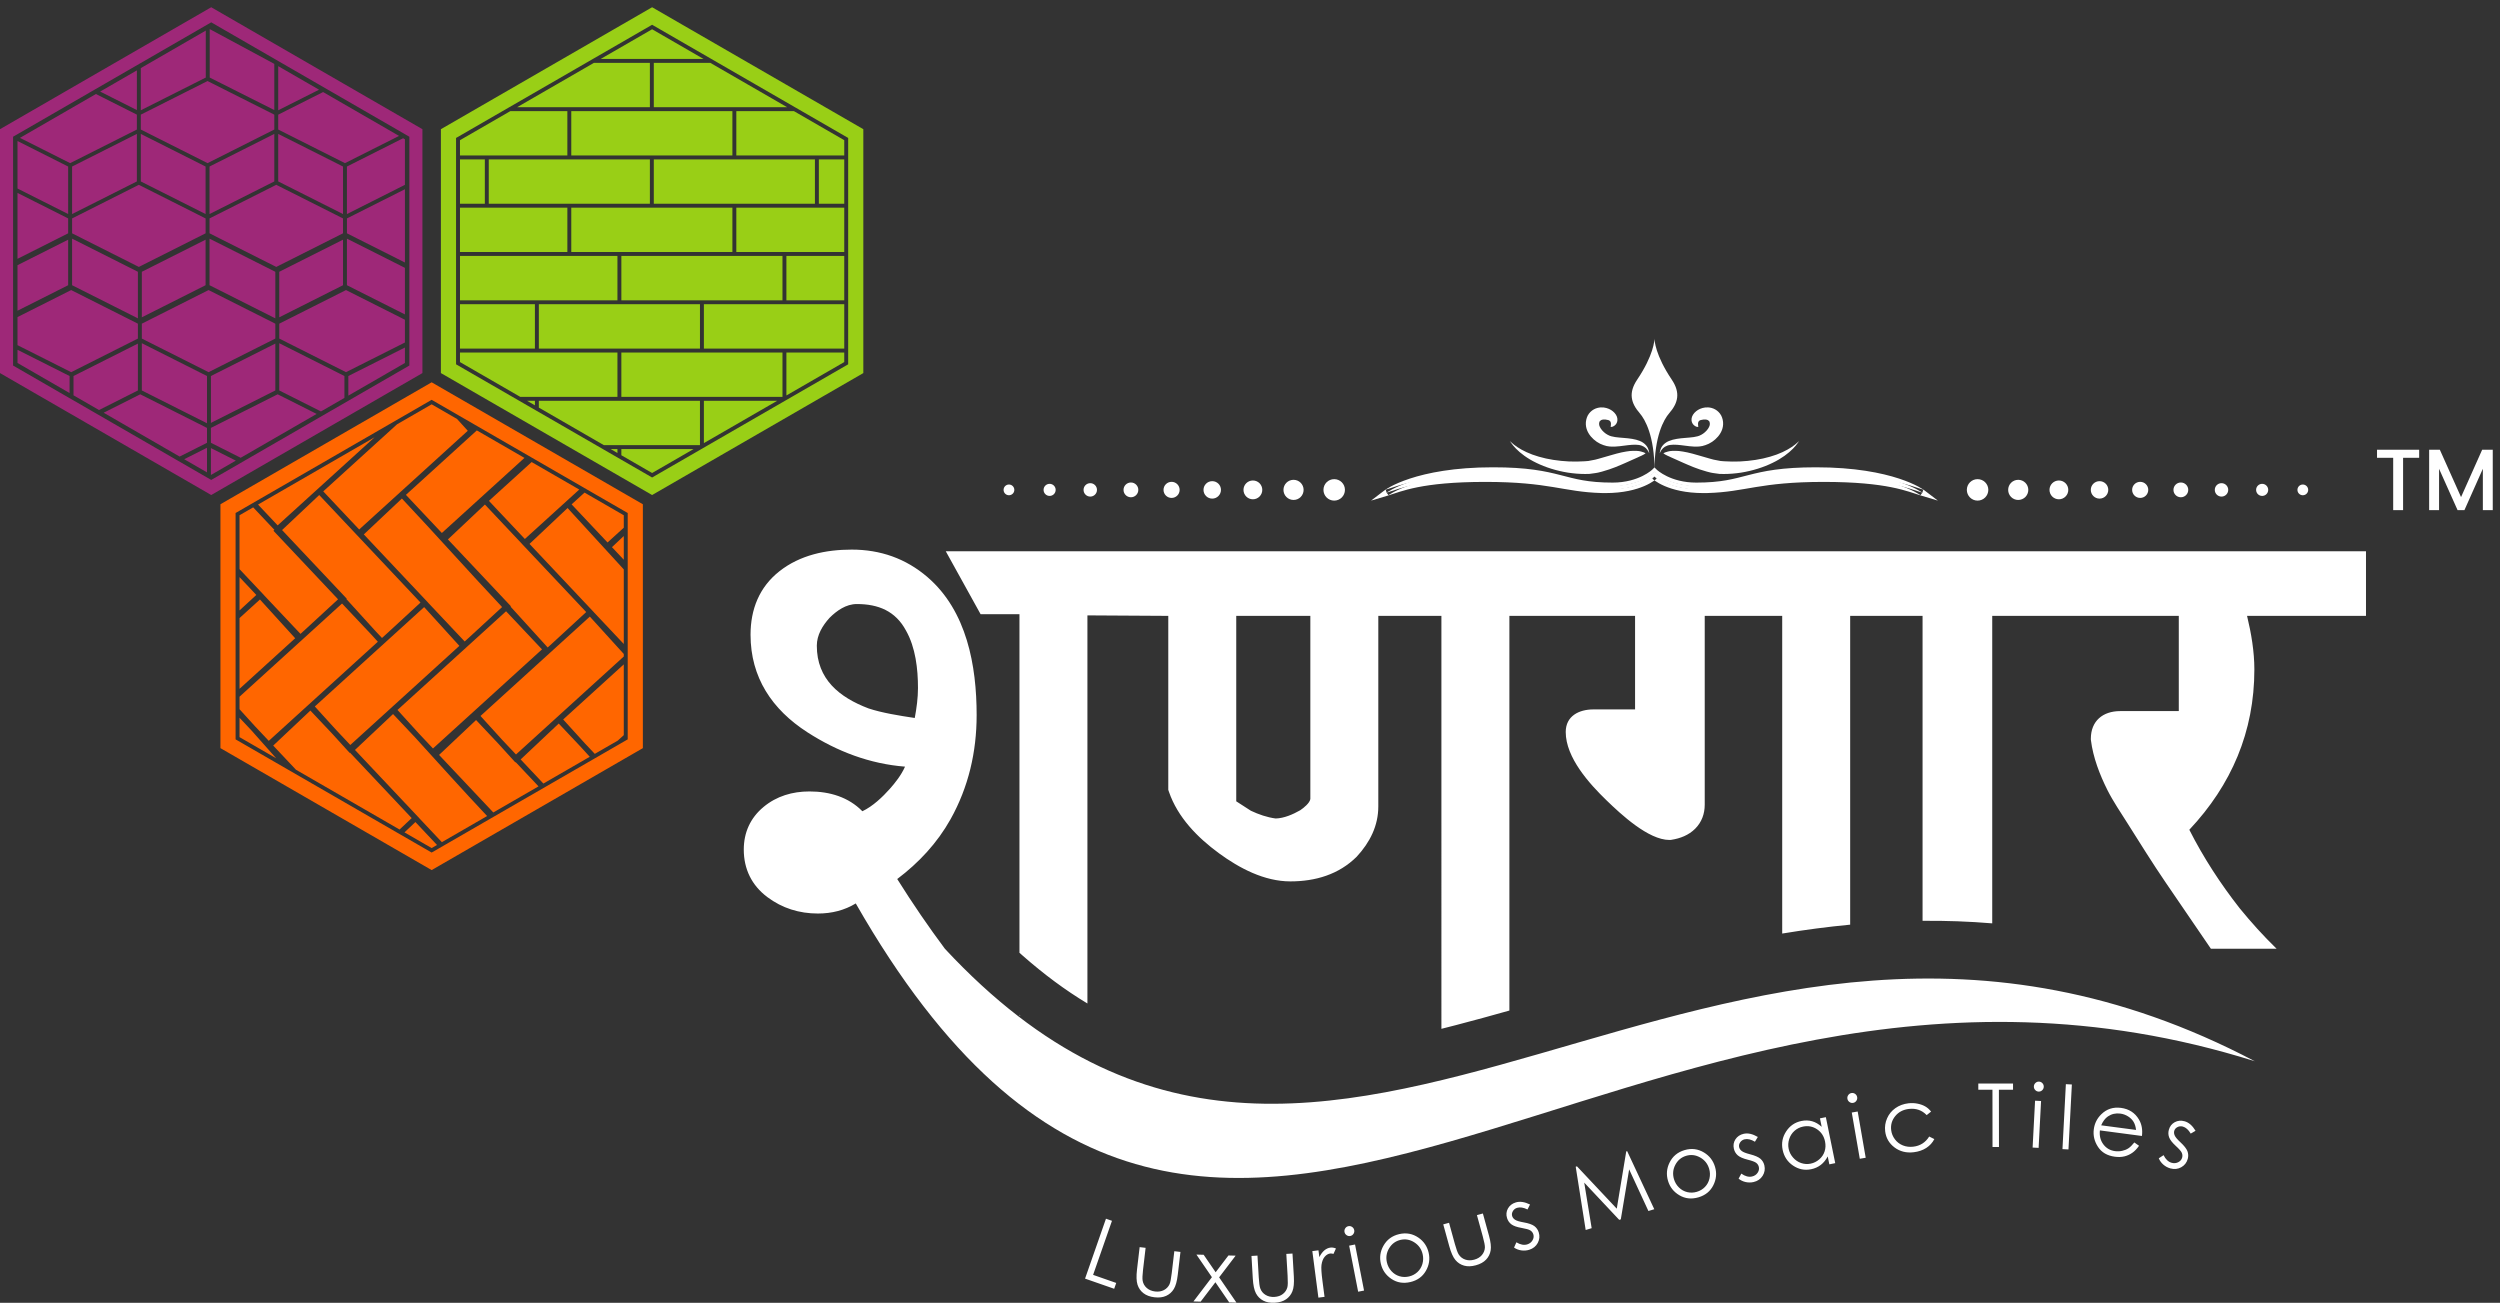 <?xml version="1.0" encoding="UTF-8"?>
<!-- Generator: Adobe Illustrator 23.0.0, SVG Export Plug-In . SVG Version: 6.00 Build 0)  -->
<svg xmlns="http://www.w3.org/2000/svg" xmlns:xlink="http://www.w3.org/1999/xlink" version="1.1" id="Layer_1" x="0px" y="0px" viewBox="0 0 690.488 359.825" style="enable-background:new 0 0 690.488 359.825;" xml:space="preserve">
<rect x="0" y="0" width="690.488" height="359.825" fill="#333333" stroke="none"/>
<path style="fill-rule:evenodd;clip-rule:evenodd;fill:#fff;" d="M549.164,135.298c0-1.636-1.325-2.96-2.967-2.96  c-1.641,0-2.967,1.324-2.967,2.96c0,1.641,1.326,2.97,2.967,2.97C547.839,138.269,549.163,136.94,549.164,135.298"></path>
<path style="fill-rule:evenodd;clip-rule:evenodd;fill:#fff;" d="M560.208,135.302c0-1.535-1.244-2.78-2.784-2.78  c-1.539,0-2.78,1.245-2.78,2.78c0,1.534,1.241,2.783,2.78,2.783C558.964,138.085,560.208,136.837,560.208,135.302"></path>
<path style="fill-rule:evenodd;clip-rule:evenodd;fill:#fff;" d="M571.251,135.302c0-1.435-1.161-2.594-2.597-2.594  c-1.436,0-2.595,1.159-2.595,2.594c0,1.432,1.159,2.599,2.595,2.599C570.09,137.902,571.251,136.735,571.251,135.302"></path>
<path style="fill-rule:evenodd;clip-rule:evenodd;fill:#fff;" d="M582.294,135.298c0-1.326-1.076-2.404-2.411-2.404  c-1.336,0-2.413,1.079-2.413,2.404c0,1.332,1.077,2.417,2.413,2.417C581.218,137.716,582.294,136.631,582.294,135.298"></path>
<path style="fill-rule:evenodd;clip-rule:evenodd;fill:#fff;" d="M593.338,135.302c0-1.229-0.994-2.223-2.229-2.223  c-1.229,0-2.224,0.995-2.224,2.223c0,1.229,0.995,2.223,2.224,2.223C592.344,137.525,593.337,136.532,593.338,135.302"></path>
<path style="fill-rule:evenodd;clip-rule:evenodd;fill:#fff;" d="M604.383,135.304c0-1.129-0.912-2.041-2.044-2.041  c-1.127,0-2.04,0.912-2.04,2.041c0,1.127,0.912,2.037,2.04,2.037C603.471,137.341,604.382,136.431,604.383,135.304"></path>
<path style="fill-rule:evenodd;clip-rule:evenodd;fill:#fff;" d="M615.424,135.302c0-1.024-0.831-1.853-1.856-1.853  c-1.028,0-1.853,0.829-1.853,1.853c0,1.024,0.825,1.853,1.853,1.853C614.593,137.156,615.424,136.327,615.424,135.302"></path>
<path style="fill-rule:evenodd;clip-rule:evenodd;fill:#fff;" d="M626.467,135.302c0-0.922-0.744-1.669-1.671-1.669  c-0.923,0-1.67,0.746-1.67,1.669c0,0.924,0.747,1.669,1.67,1.669C625.723,136.972,626.466,136.226,626.467,135.302"></path>
<path style="fill-rule:evenodd;clip-rule:evenodd;fill:#fff;" d="M637.51,135.304c0-0.819-0.662-1.482-1.486-1.482  c-0.819,0-1.484,0.663-1.484,1.482c0,0.817,0.665,1.481,1.484,1.481C636.849,136.785,637.51,136.122,637.51,135.304"></path>
<path style="fill-rule:evenodd;clip-rule:evenodd;fill:#fff;" d="M365.532,135.298c0-1.636,1.324-2.96,2.967-2.96  c1.641,0,2.967,1.324,2.967,2.96c0,1.641-1.326,2.97-2.967,2.97C366.856,138.269,365.532,136.94,365.532,135.298"></path>
<path style="fill-rule:evenodd;clip-rule:evenodd;fill:#fff;" d="M354.487,135.302c0-1.535,1.243-2.78,2.783-2.78  c1.54,0,2.78,1.245,2.78,2.78c0,1.534-1.241,2.783-2.78,2.783C355.731,138.085,354.487,136.837,354.487,135.302"></path>
<path style="fill-rule:evenodd;clip-rule:evenodd;fill:#fff;" d="M343.444,135.302c0-1.435,1.161-2.594,2.598-2.594  c1.436,0,2.595,1.159,2.595,2.594c0,1.432-1.159,2.599-2.595,2.599C344.606,137.902,343.444,136.735,343.444,135.302"></path>
<path style="fill-rule:evenodd;clip-rule:evenodd;fill:#fff;" d="M332.401,135.298c0-1.326,1.076-2.404,2.411-2.404  c1.336,0,2.413,1.079,2.413,2.404c0,1.332-1.077,2.417-2.413,2.417C333.477,137.716,332.401,136.631,332.401,135.298"></path>
<path style="fill-rule:evenodd;clip-rule:evenodd;fill:#fff;" d="M321.358,135.302c0-1.229,0.993-2.223,2.228-2.223  c1.229,0,2.224,0.995,2.224,2.223c0,1.229-0.996,2.223-2.224,2.223C322.352,137.525,321.358,136.532,321.358,135.302"></path>
<path style="fill-rule:evenodd;clip-rule:evenodd;fill:#fff;" d="M310.313,135.304c0-1.129,0.912-2.041,2.043-2.041  c1.128,0,2.04,0.912,2.04,2.041c0,1.127-0.912,2.037-2.04,2.037C311.225,137.341,310.313,136.431,310.313,135.304"></path>
<path style="fill-rule:evenodd;clip-rule:evenodd;fill:#fff;" d="M299.271,135.302c0-1.024,0.831-1.853,1.856-1.853  c1.029,0,1.853,0.829,1.853,1.853c0,1.024-0.825,1.853-1.853,1.853C300.102,137.156,299.271,136.327,299.271,135.302"></path>
<path style="fill-rule:evenodd;clip-rule:evenodd;fill:#fff;" d="M288.229,135.302c0-0.922,0.743-1.669,1.67-1.669  c0.923,0,1.67,0.746,1.67,1.669c0,0.924-0.747,1.669-1.67,1.669C288.972,136.972,288.229,136.226,288.229,135.302"></path>
<path style="fill-rule:evenodd;clip-rule:evenodd;fill:#fff;" d="M277.185,135.304c0-0.819,0.661-1.482,1.485-1.482  c0.819,0,1.483,0.663,1.483,1.482c0,0.817-0.665,1.481-1.483,1.481C277.847,136.785,277.185,136.122,277.185,135.304"></path>
<path style="fill-rule:evenodd;clip-rule:evenodd;fill:#fff;" d="M452.896,114.148c1.496,1.716,4.062,6.327,4.062,15.732  c0-9.405,2.564-14.016,4.057-15.732c2.451-2.818,3.184-5.626,0.73-9.274c-4.594-6.82-4.782-10.89-4.787-11.375  c-0.004,0.485-0.195,4.554-4.786,11.375C449.717,108.523,450.45,111.33,452.896,114.148"></path>
<path style="fill-rule:evenodd;clip-rule:evenodd;fill:#fff;" d="M456.958,93.448V93.5V93.448z"></path>
<path style="fill-rule:evenodd;clip-rule:evenodd;fill:#fff;" d="M469.063,117.91c0,0,0-0.157-0.056-0.44  c-0.024-0.278-0.08-0.683,0.14-1.054c0.109-0.178,0.299-0.321,0.49-0.373c0.102-0.03,0.16-0.019,0.333-0.073  c0.161-0.039,0.342-0.083,0.545-0.1c0.395-0.043,0.87,0.003,1.177,0.157l0.349,0.276l0.091,0.143l0.086,0.287  c0.047,0.216,0.055,0.435-0.006,0.716c-0.07,0.281-0.223,0.611-0.446,0.946c-0.442,0.664-1.2,1.348-1.944,1.724l-0.103,0.041  c-0.427,0.262-1.151,0.442-1.898,0.553c-0.75,0.115-1.572,0.164-2.362,0.233c-1.598,0.128-3.184,0.305-4.477,0.846  c-1.312,0.523-2.105,1.537-2.316,2.266c-0.167,0.345-0.164,0.661-0.219,0.844c-0.037,0.193-0.057,0.296-0.057,0.296  c0,0.001,0.05-0.095,0.141-0.269c0.111-0.164,0.185-0.447,0.428-0.711c0.385-0.597,1.213-1.184,2.352-1.331  c1.139-0.164,2.536,0,4.096,0.207c0.796,0.098,1.613,0.221,2.533,0.255c0.915,0.016,1.914,0.026,3.065-0.402l-0.104,0.044  c1.462-0.48,2.652-1.298,3.638-2.454c0.481-0.579,0.901-1.263,1.156-2.064c0.25-0.794,0.299-1.71,0.109-2.534  c-0.085-0.426-0.219-0.732-0.403-1.148c-0.244-0.454-0.471-0.721-0.754-1.014c-0.561-0.562-1.251-0.922-1.891-1.096  c-1.301-0.344-2.368-0.106-3.203,0.244c-0.42,0.178-0.79,0.415-1.105,0.672c-0.313,0.25-0.657,0.618-0.859,0.965  c-0.434,0.7-0.464,1.403-0.329,1.908c0.142,0.517,0.438,0.844,0.687,1.048c0.252,0.212,0.488,0.297,0.647,0.354  C468.928,117.945,469.063,117.911,469.063,117.91"></path>
<path style="fill-rule:evenodd;clip-rule:evenodd;fill:#fff;" d="M459.431,125.199c0,0,0.114-0.106,0.478-0.25  c0.185-0.072,0.43-0.152,0.758-0.236c0.325-0.076,0.747-0.186,1.239-0.183c0.492-0.012,1.094-0.025,1.786,0.034  c0.668,0.088,1.47,0.19,2.335,0.385c1.748,0.372,3.845,1.073,6.344,1.755c0.311,0.082,0.627,0.167,0.948,0.252  c0.318,0.085,0.619,0.116,0.939,0.181c0.314,0.057,0.634,0.119,0.954,0.183c0.34,0.026,0.676,0.055,1.02,0.081  c1.396,0.091,2.861,0.111,4.318,0.053c2.924-0.139,5.84-0.578,8.341-1.32c2.516-0.705,4.582-1.736,5.952-2.658  c0.335-0.242,0.635-0.461,0.899-0.65c0.264-0.193,0.461-0.394,0.637-0.54c0.348-0.304,0.535-0.471,0.535-0.471  c0.001,0-0.148,0.204-0.418,0.577c-0.142,0.181-0.297,0.43-0.517,0.68c-0.226,0.247-0.483,0.531-0.77,0.849  c-1.191,1.222-3.132,2.73-5.655,3.928c-2.502,1.232-5.536,2.179-8.682,2.689c-1.577,0.24-3.176,0.374-4.765,0.376  c-0.405-0.009-0.806-0.016-1.203-0.026c-0.403-0.056-0.809-0.111-1.21-0.166c-0.393-0.06-0.808-0.102-1.174-0.191  c-0.368-0.094-0.727-0.187-1.084-0.275c-2.821-0.776-4.806-1.689-6.359-2.359c-0.778-0.349-1.436-0.614-2.011-0.9  c-0.571-0.25-1.056-0.449-1.472-0.657c-0.412-0.223-0.752-0.331-1.034-0.47c-0.279-0.129-0.502-0.249-0.67-0.347  C459.552,125.323,459.431,125.198,459.431,125.199"></path>
<path style="fill-rule:evenodd;clip-rule:evenodd;fill:#fff;" d="M444.855,117.91c0,0,0.136,0.033,0.465-0.038  c0.161-0.057,0.395-0.141,0.647-0.354c0.249-0.203,0.549-0.532,0.687-1.048c0.135-0.506,0.109-1.208-0.328-1.908  c-0.205-0.347-0.547-0.715-0.859-0.965c-0.317-0.258-0.685-0.493-1.105-0.67c-0.837-0.352-1.905-0.59-3.205-0.246  c-0.638,0.174-1.327,0.533-1.893,1.096c-0.281,0.294-0.507,0.561-0.754,1.014c-0.181,0.416-0.314,0.722-0.399,1.148  c-0.191,0.823-0.141,1.74,0.109,2.534c0.254,0.801,0.675,1.486,1.157,2.064c0.984,1.156,2.174,1.974,3.636,2.454l-0.102-0.045  c1.151,0.43,2.149,0.42,3.066,0.404c0.917-0.034,1.735-0.157,2.532-0.255c1.562-0.207,2.956-0.371,4.095-0.207  c1.138,0.147,1.967,0.733,2.352,1.331c0.242,0.264,0.321,0.547,0.426,0.711c0.096,0.174,0.142,0.269,0.142,0.269  c0.001,0.001-0.019-0.103-0.055-0.296c-0.054-0.183-0.052-0.499-0.22-0.844c-0.207-0.729-1.008-1.743-2.32-2.266  c-1.287-0.54-2.877-0.718-4.471-0.846c-0.79-0.07-1.614-0.117-2.363-0.233c-0.749-0.111-1.472-0.29-1.898-0.553l-0.105-0.041  c-0.743-0.376-1.5-1.06-1.944-1.724c-0.222-0.335-0.376-0.664-0.445-0.946c-0.064-0.281-0.053-0.5-0.007-0.716l0.087-0.287  l0.092-0.143l0.35-0.277c0.306-0.153,0.78-0.2,1.177-0.157c0.202,0.017,0.384,0.06,0.543,0.1c0.175,0.054,0.231,0.043,0.333,0.073  c0.192,0.052,0.38,0.195,0.49,0.373c0.223,0.37,0.168,0.777,0.142,1.054C444.855,117.754,444.854,117.911,444.855,117.91"></path>
<path style="fill-rule:evenodd;clip-rule:evenodd;fill:#fff;" d="M454.486,125.199c0,0-0.123,0.124-0.46,0.322  c-0.167,0.099-0.39,0.218-0.67,0.347c-0.282,0.135-0.621,0.247-1.035,0.47c-0.414,0.209-0.901,0.407-1.473,0.657  c-0.576,0.286-1.23,0.552-2.011,0.9c-1.552,0.67-3.537,1.583-6.358,2.359c-0.356,0.088-0.719,0.181-1.085,0.275  c-0.369,0.089-0.778,0.131-1.175,0.191c-0.398,0.055-0.803,0.111-1.208,0.166c-0.395,0.01-0.797,0.017-1.199,0.026  c-1.591-0.001-3.191-0.137-4.766-0.376c-3.146-0.509-6.18-1.456-8.684-2.689c-2.521-1.198-4.463-2.706-5.653-3.928  c-0.286-0.317-0.543-0.602-0.77-0.849c-0.222-0.25-0.375-0.499-0.518-0.68c-0.268-0.373-0.417-0.577-0.417-0.577  c0,0,0.186,0.168,0.533,0.471c0.178,0.147,0.373,0.347,0.638,0.54c0.264,0.189,0.564,0.409,0.897,0.65  c1.371,0.922,3.438,1.953,5.954,2.658c2.499,0.742,5.417,1.18,8.339,1.32c1.459,0.055,2.923,0.038,4.316-0.053  c0.346-0.026,0.683-0.055,1.02-0.081c0.325-0.063,0.64-0.125,0.954-0.183c0.318-0.065,0.621-0.096,0.942-0.181  c0.319-0.085,0.633-0.169,0.948-0.252c2.5-0.682,4.595-1.382,6.344-1.755c0.865-0.195,1.666-0.297,2.333-0.385  c0.693-0.058,1.296-0.047,1.786-0.034c0.491-0.004,0.915,0.107,1.241,0.183c0.326,0.083,0.573,0.164,0.756,0.236  C454.368,125.093,454.485,125.198,454.486,125.199"></path>
<path style="fill-rule:evenodd;clip-rule:evenodd;fill:#fff;" d="M456.958,131.563c0,0,4.084,4.031,14.646,3.747  c10.365-0.285,14.21-3.074,32.07-3.074c17.858,0,23.429,2.69,27.268,3.843c0.001,0-8.063-6.149-29.383-6.149  c-19.009,0-19.009,4.226-33.031,4.226c-7.68,0-11.571-3.842-11.571-3.842c0,0-3.891,3.842-11.575,3.842  c-14.018,0-14.018-4.226-33.029-4.226c-21.318,0-29.383,6.149-29.383,6.149c3.84-1.152,9.408-3.843,27.268-3.843  c17.86,0,21.705,2.789,32.071,3.074C452.874,135.594,456.958,131.563,456.958,131.563"></path>
<path style="fill-rule:evenodd;clip-rule:evenodd;fill:#fff;" d="M456.958,131.563l0.608-0.613l-0.069,0.067l0.067-0.069  l0.002,0.001l-0.069,0.067l0.067-0.069c0.107,0.091,3.728,3.507,12.981,3.514c0.339,0,0.684-0.005,1.036-0.014  c5.103-0.142,8.589-0.896,13.109-1.635c4.515-0.737,10.013-1.441,18.985-1.441c8.972,0,14.888,0.676,19.059,1.507  c4.166,0.826,6.601,1.817,8.456,2.373l-0.246,0.826l-0.525,0.685l-0.008-0.007c-0.351-0.25-8.357-5.96-28.85-5.964  c-9.448,0.003-14.07,1.038-18.172,2.086c-4.102,1.052-7.765,2.145-14.859,2.14c-7.983,0-12.085-3.997-12.177-4.09l0.606-0.614  l0.608,0.614c-0.092,0.094-4.198,4.09-12.182,4.09c-7.091,0.005-10.755-1.087-14.855-2.14c-4.103-1.048-8.724-2.083-18.174-2.086  c-10.577,0-17.827,1.524-22.416,3.03c-2.295,0.754-3.922,1.503-4.97,2.057c-0.522,0.276-0.901,0.504-1.142,0.659l-0.262,0.176  l-0.059,0.041l-0.01,0.007l-0.522-0.685l-0.247-0.827c1.855-0.555,4.289-1.546,8.456-2.372c4.171-0.831,10.087-1.507,19.059-1.507  c8.972,0,14.469,0.704,18.985,1.441c4.52,0.739,8.006,1.493,13.111,1.635c0.352,0.009,0.697,0.014,1.034,0.014  c4.779-0.002,8.052-0.917,10.12-1.81c1.032-0.448,1.763-0.889,2.23-1.21c0.233-0.162,0.4-0.294,0.504-0.38l0.111-0.095l0.021-0.019  l0.06,0.064l-0.062-0.062l0.002-0.001l0.06,0.064l-0.062-0.062l0.606-0.598l0.608,0.598L456.958,131.563l0.608,0.615  c-0.125,0.134-4.192,4.018-14.197,4.01c-0.352,0-0.713-0.005-1.082-0.015c-5.261-0.145-8.881-0.927-13.34-1.655  c-4.464-0.728-9.819-1.417-18.707-1.418c-8.887,0-14.685,0.669-18.723,1.472c-4.043,0.806-6.315,1.738-8.297,2.335l-4.546,1.363  l3.774-2.877c0.145-0.115,8.423-6.328,29.905-6.325c9.561-0.004,14.446,1.075,18.602,2.14c4.156,1.061,7.502,2.081,14.427,2.086  c3.697,0,6.452-0.922,8.285-1.831c0.915-0.454,1.598-0.907,2.047-1.24c0.225-0.166,0.39-0.302,0.497-0.395l0.114-0.102l0.025-0.022  l0.001-0.001l0.606-0.599l0.608,0.599l0.001,0.001c0.142,0.133,3.813,3.593,10.961,3.591c6.927-0.005,10.275-1.025,14.431-2.086  c4.156-1.065,9.039-2.143,18.6-2.14c21.484-0.004,29.761,6.209,29.905,6.325l3.773,2.877l-4.544-1.363  c-1.984-0.597-4.254-1.529-8.298-2.335c-4.037-0.802-9.836-1.472-18.722-1.472c-8.887,0.001-14.243,0.69-18.707,1.418  c-4.459,0.729-8.078,1.51-13.34,1.655c-0.367,0.01-0.728,0.015-1.082,0.015c-10.003,0.007-14.069-3.876-14.193-4.01L456.958,131.563  l0.608,0.615L456.958,131.563z"></path>
<path style="fill-rule:evenodd;clip-rule:evenodd;fill:#fff;" d="M252.652,198.303c0.507-2.71,0.89-5.546,0.89-8.277  c0-5.207-0.656-11.211-3.328-15.892c-2.886-5.362-7.614-7.301-13.563-7.301c-2.984,0-5.562,1.843-7.527,3.805  c-1.941,2.145-3.522,4.73-3.522,7.71c0,9.236,6.202,14.24,14.27,17.31C243.561,196.886,248.387,197.667,252.652,198.303   M361.911,220.68v-50.578h-20.465v51.218l4.042,2.604c2.159,1.02,4.474,1.829,6.848,2.138c2.324-0.058,4.799-1.145,6.783-2.279  C360.022,223.165,361.741,221.834,361.911,220.68z M260.974,262.041c107.672,115.742,209.862-48.809,361.794,31.07  c-176.763-55.648-287.505,129.412-386.411-43.587c-3.097,1.887-6.623,2.788-10.449,2.788c-5.134,0-9.857-1.455-13.969-4.537  c-4.323-3.244-6.511-7.742-6.511-13.139c0-4.708,1.82-8.728,5.44-11.746c3.636-3.029,8.022-4.297,12.705-4.297  c5.633,0,10.784,1.573,14.614,5.468c2.906-1.379,5.594-3.962,7.583-6.191c1.408-1.576,3.191-3.82,4.194-6.127  c-9.688-0.765-18.688-4.156-26.964-9.491c-9.771-6.299-15.703-15.147-15.703-26.939c0-7.009,2.401-13.135,7.961-17.523  c5.701-4.503,12.866-5.993,19.993-5.993c7.893,0,14.938,2.453,20.923,7.603c10.874,9.357,13.57,24.455,13.57,38.1  c0,10.166-2.236,19.874-7.207,28.767c-3.678,6.576-8.77,12.02-14.727,16.515C252.146,249.697,256.534,256.089,260.974,262.041z   M281.872,280.469h-0.303v-0.193L281.872,280.469z M451.597,195.937v-25.834h-34.712V279.11c-4.916,1.387-9.841,2.742-14.788,4.028  c-1.323,0.344-2.652,0.685-3.987,1.019V170.102h-17.427v52.622c0,5.32-2.288,9.911-5.947,13.871  c-4.954,4.95-11.46,6.841-18.348,6.841c-7.195,0-14.074-3.636-19.739-7.786c-5.901-4.325-11.37-9.895-13.79-16.95l-0.185-0.542  v-48.056l-22.333-0.136v107.195c-6.158-3.705-12.061-8.106-17.801-13.151l-0.971-0.854v-93.522h-10.736l-9.612-17.371h55.935h1.517  h334.801v17.839h-32.848c1.172,4.846,2.017,9.919,2.017,14.786c0,17.226-6.335,31.92-17.966,44.288  c3.903,7.703,8.632,14.953,13.922,21.698c3.157,3.86,6.549,7.648,10.188,11.167h-18.147l-12.476-18.269  c-3.658-5.36-7.111-10.927-10.578-16.414c-1.828-2.892-4.014-6.122-5.54-9.171c-2.129-4.261-3.944-8.969-4.54-13.721l-0.026-0.211  v-0.215c0-4.929,3.325-7.637,8.102-7.637h16.188v-26.301h-51.527v84.927c-6.377-0.533-12.784-0.76-19.241-0.701v-84.226h-19.995  v85.287c-6.19,0.588-12.443,1.413-18.773,2.456l0-87.742h-21.399v52.154c0,2.531-0.842,4.835-2.639,6.632  c-1.783,1.781-4.123,2.689-6.578,3.065l-0.259,0.04H461.1c-5.828,0-13.413-7.105-17.333-10.889  c-4.781-4.62-11.321-11.835-11.321-18.933c0-4.422,3.676-6.235,7.633-6.235H451.597z"></path>
<path style="fill-rule:evenodd;clip-rule:evenodd;fill:#fff;" d="M606.4,312.317l-1.33,0.78c-0.63-1.069-1.358-1.717-2.178-1.944  c-0.521-0.145-1.016-0.096-1.484,0.146c-0.467,0.238-0.767,0.59-0.893,1.048c-0.112,0.405-0.066,0.835,0.138,1.284  c0.201,0.461,0.727,1.079,1.567,1.856c1.022,0.945,1.668,1.769,1.94,2.461c0.259,0.696,0.289,1.41,0.089,2.135  c-0.284,1.027-0.885,1.794-1.804,2.308c-0.917,0.51-1.918,0.617-3,0.317c-0.721-0.2-1.364-0.546-1.936-1.042  c-0.568-0.495-0.99-1.076-1.268-1.748l1.33-0.869c0.563,1.152,1.309,1.856,2.23,2.111c0.643,0.178,1.249,0.122,1.818-0.163  c0.565-0.287,0.927-0.71,1.081-1.267c0.128-0.459,0.091-0.909-0.107-1.352c-0.204-0.436-0.756-1.066-1.66-1.89  c-0.969-0.893-1.579-1.678-1.827-2.354c-0.251-0.678-0.278-1.377-0.077-2.102c0.262-0.945,0.805-1.639,1.625-2.088  c0.823-0.443,1.73-0.53,2.721-0.256C604.531,310.01,605.538,310.885,606.4,312.317 M589.969,312.082  c-0.105-0.912-0.335-1.656-0.689-2.241c-0.357-0.585-0.862-1.083-1.516-1.498c-0.655-0.415-1.368-0.674-2.134-0.775  c-1.27-0.168-2.412,0.091-3.432,0.781c-0.748,0.504-1.365,1.32-1.864,2.457L589.969,312.082z M589.495,315.54l1.298,0.918  c-0.578,0.83-1.203,1.483-1.876,1.952c-0.673,0.464-1.402,0.795-2.19,0.982c-0.792,0.187-1.657,0.215-2.605,0.09  c-2.106-0.279-3.656-1.182-4.66-2.71c-1.003-1.528-1.392-3.156-1.163-4.882c0.216-1.625,0.913-3.01,2.086-4.147  c1.484-1.449,3.297-2.034,5.43-1.751c2.198,0.291,3.847,1.355,4.937,3.186c0.777,1.293,1.059,2.816,0.843,4.573l-11.614-1.539  c-0.166,1.492,0.153,2.774,0.951,3.844c0.802,1.075,1.884,1.703,3.243,1.883c0.658,0.087,1.313,0.059,1.964-0.084  c0.651-0.144,1.219-0.372,1.704-0.689C588.328,316.846,588.88,316.308,589.495,315.54z M570.582,299.443l1.657,0.087l-0.939,17.94  l-1.658-0.087L570.582,299.443z M562.076,304.007l1.657,0.087l-0.678,12.943l-1.658-0.086L562.076,304.007z M563.179,298.737  c0.378,0.02,0.692,0.171,0.945,0.457c0.255,0.282,0.37,0.619,0.351,0.996c-0.019,0.374-0.17,0.692-0.452,0.946  c-0.282,0.259-0.611,0.375-0.988,0.356c-0.373-0.02-0.684-0.17-0.938-0.457c-0.254-0.282-0.371-0.614-0.352-0.988  c0.02-0.377,0.171-0.7,0.453-0.954C562.481,298.835,562.805,298.717,563.179,298.737z M546.399,300.983l-0.002-1.709l9.592-0.012  l0.002,1.709l-3.906,0.005l0.019,15.817l-1.782,0.002l-0.018-15.816L546.399,300.983z M533.356,307.017l-1.216,0.971  c-1.317-1.368-2.961-1.935-4.933-1.703c-1.575,0.186-2.825,0.846-3.749,1.975c-0.919,1.128-1.296,2.41-1.127,3.849  c0.111,0.937,0.453,1.789,1.031,2.556c0.574,0.768,1.308,1.333,2.199,1.69c0.887,0.358,1.85,0.474,2.888,0.352  c1.898-0.224,3.361-1.159,4.388-2.805l1.415,0.71c-0.508,0.998-1.253,1.811-2.231,2.447c-0.982,0.632-2.136,1.027-3.465,1.184  c-2.043,0.242-3.813-0.205-5.31-1.335c-1.498-1.134-2.354-2.622-2.573-4.472c-0.146-1.24,0.033-2.433,0.537-3.574  c0.5-1.14,1.266-2.075,2.294-2.803c1.033-0.728,2.225-1.172,3.586-1.333c0.857-0.101,1.696-0.069,2.522,0.096  c0.823,0.165,1.537,0.425,2.14,0.775C532.361,305.947,532.892,306.42,533.356,307.017z M511.45,307.276l1.635-0.283l2.214,12.771  l-1.635,0.283L511.45,307.276z M511.355,301.892c0.373-0.065,0.712,0.013,1.023,0.235c0.311,0.219,0.498,0.521,0.563,0.894  c0.064,0.368-0.013,0.712-0.232,1.022c-0.217,0.315-0.511,0.502-0.884,0.566c-0.368,0.064-0.705-0.014-1.016-0.236  c-0.311-0.219-0.498-0.517-0.562-0.885c-0.064-0.372,0.011-0.721,0.23-1.031C510.696,302.143,510.986,301.956,511.355,301.892z   M498.004,311.158c-0.909,0.185-1.705,0.58-2.379,1.182c-0.678,0.6-1.161,1.351-1.451,2.248c-0.29,0.898-0.343,1.797-0.159,2.698  c0.181,0.888,0.582,1.695,1.207,2.415c0.625,0.719,1.368,1.228,2.233,1.521c0.866,0.296,1.741,0.354,2.626,0.174  c0.889-0.181,1.692-0.578,2.398-1.191c0.709-0.614,1.199-1.346,1.472-2.203c0.275-0.853,0.314-1.762,0.117-2.723  c-0.298-1.462-1.03-2.588-2.199-3.374C500.703,311.118,499.415,310.87,498.004,311.158z M504.29,308.554l2.592,12.7l-1.627,0.332  l-0.445-2.184c-0.517,0.973-1.154,1.755-1.922,2.343c-0.764,0.587-1.656,0.985-2.664,1.191c-1.793,0.366-3.46,0.029-4.997-1.01  c-1.538-1.044-2.493-2.492-2.874-4.359c-0.372-1.822-0.049-3.515,0.971-5.072c1.014-1.557,2.425-2.521,4.23-2.89  c1.041-0.213,2.026-0.185,2.96,0.081c0.931,0.267,1.807,0.777,2.626,1.535l-0.477-2.336L504.29,308.554z M485.503,314.023  l-0.798,1.32c-1.062-0.64-2.012-0.864-2.84-0.673c-0.527,0.122-0.939,0.4-1.235,0.835c-0.297,0.432-0.394,0.884-0.287,1.348  c0.094,0.408,0.34,0.766,0.734,1.063c0.397,0.309,1.154,0.603,2.262,0.885c1.349,0.345,2.309,0.763,2.879,1.24  c0.559,0.49,0.926,1.102,1.095,1.836c0.239,1.038,0.076,1.999-0.487,2.888c-0.564,0.885-1.393,1.456-2.487,1.707  c-0.729,0.168-1.459,0.17-2.199,0.006c-0.735-0.165-1.383-0.474-1.948-0.934l0.755-1.397c1.044,0.746,2.035,1.01,2.967,0.795  c0.65-0.149,1.157-0.488,1.521-1.009c0.36-0.522,0.477-1.066,0.347-1.629c-0.107-0.464-0.353-0.842-0.738-1.137  c-0.387-0.287-1.172-0.578-2.359-0.872c-1.276-0.324-2.187-0.724-2.728-1.2c-0.543-0.477-0.899-1.079-1.068-1.812  c-0.22-0.956-0.073-1.824,0.434-2.61c0.513-0.781,1.268-1.29,2.272-1.521C482.76,312.885,484.063,313.174,485.503,314.023z   M465.718,319.226c-1.331,0.393-2.326,1.217-2.993,2.478c-0.667,1.261-0.793,2.588-0.383,3.977c0.264,0.893,0.729,1.664,1.392,2.313  c0.664,0.643,1.43,1.067,2.296,1.269c0.863,0.204,1.74,0.173,2.625-0.088c0.885-0.262,1.639-0.713,2.252-1.352  c0.617-0.64,1.03-1.411,1.239-2.313c0.204-0.905,0.176-1.804-0.089-2.697c-0.41-1.389-1.24-2.434-2.489-3.129  C468.324,318.986,467.041,318.835,465.718,319.226z M465.263,317.655c1.915-0.566,3.711-0.345,5.38,0.668  c1.52,0.921,2.534,2.247,3.043,3.971c0.511,1.733,0.354,3.425-0.477,5.078c-0.827,1.652-2.197,2.761-4.096,3.322  c-1.912,0.565-3.668,0.379-5.259-0.559c-1.596-0.937-2.648-2.272-3.16-4.005c-0.507-1.717-0.373-3.376,0.402-4.976  C461.945,319.389,463.336,318.224,465.263,317.655z M437.958,339.719l-2.756-17.477l0.348-0.105l10.992,11.692l2.615-15.813  l0.253-0.077l7.493,16.042l-1.623,0.492l-5.319-11.499l-2.305,13.807l-0.44,0.133l-9.665-10.284l2.057,12.587L437.958,339.719z   M422.585,332.678l-0.695,1.376c-1.107-0.557-2.071-0.707-2.883-0.454c-0.516,0.161-0.905,0.47-1.167,0.928  c-0.263,0.453-0.324,0.911-0.182,1.366c0.125,0.399,0.397,0.736,0.812,1.003c0.419,0.278,1.197,0.512,2.323,0.71  c1.371,0.24,2.361,0.583,2.965,1.016c0.595,0.445,1.008,1.028,1.232,1.746c0.318,1.017,0.229,1.987-0.264,2.917  c-0.495,0.926-1.277,1.558-2.349,1.893c-0.715,0.224-1.443,0.281-2.192,0.174c-0.746-0.107-1.416-0.367-2.013-0.781l0.646-1.451  c1.099,0.663,2.107,0.85,3.019,0.565c0.638-0.199,1.117-0.575,1.44-1.123c0.32-0.547,0.394-1.099,0.222-1.65  c-0.143-0.454-0.417-0.812-0.824-1.077c-0.408-0.256-1.214-0.486-2.418-0.688c-1.298-0.226-2.237-0.554-2.812-0.988  c-0.578-0.434-0.979-1.007-1.204-1.725c-0.292-0.936-0.213-1.814,0.234-2.635c0.452-0.819,1.166-1.383,2.149-1.69  C419.764,331.753,421.084,331.942,422.585,332.678z M398.62,338.169l1.6-0.44l1.604,5.833c0.391,1.423,0.738,2.379,1.04,2.874  c0.437,0.702,1.047,1.185,1.816,1.45c0.77,0.265,1.607,0.275,2.506,0.028c0.898-0.247,1.6-0.673,2.109-1.276  c0.505-0.607,0.785-1.292,0.826-2.063c0.028-0.526-0.17-1.569-0.6-3.13l-1.604-5.833l1.647-0.453l1.685,6.127  c0.473,1.722,0.63,3.072,0.465,4.053c-0.16,0.985-0.58,1.834-1.253,2.547c-0.672,0.716-1.616,1.242-2.836,1.577  c-1.22,0.336-2.303,0.367-3.255,0.098c-0.951-0.266-1.752-0.788-2.396-1.561c-0.647-0.771-1.212-2.046-1.7-3.819L398.62,338.169z   M386.811,342.452c-1.351,0.314-2.394,1.078-3.133,2.298c-0.74,1.22-0.943,2.537-0.616,3.948c0.211,0.907,0.63,1.704,1.253,2.391  c0.626,0.681,1.365,1.149,2.217,1.402c0.849,0.254,1.726,0.275,2.626,0.066c0.899-0.209,1.678-0.615,2.328-1.216  c0.653-0.603,1.111-1.348,1.373-2.236c0.256-0.891,0.281-1.79,0.07-2.698c-0.327-1.411-1.094-2.502-2.3-3.271  C389.427,342.366,388.155,342.14,386.811,342.452z M386.449,340.856c1.945-0.452,3.725-0.125,5.331,0.984  c1.463,1.009,2.398,2.392,2.804,4.144c0.409,1.759,0.151,3.44-0.775,5.041c-0.923,1.6-2.355,2.626-4.285,3.074  c-1.942,0.451-3.684,0.162-5.217-0.868c-1.538-1.029-2.51-2.425-2.919-4.184c-0.405-1.744-0.173-3.393,0.694-4.943  C383.035,342.393,384.492,341.311,386.449,340.856z M372.628,344.044l1.629-0.318l2.486,12.72l-1.629,0.318L372.628,344.044z   M372.419,338.664c0.371-0.073,0.713-0.003,1.029,0.213c0.315,0.212,0.509,0.51,0.582,0.881c0.072,0.367,0.003,0.713-0.209,1.027  c-0.211,0.319-0.501,0.513-0.872,0.585c-0.367,0.072-0.705,0.001-1.02-0.215c-0.315-0.212-0.509-0.506-0.581-0.873  c-0.072-0.37-0.004-0.72,0.207-1.035C371.766,338.928,372.051,338.735,372.419,338.664z M362.459,345.552l1.694-0.221l0.246,1.88  c0.407-0.808,0.868-1.427,1.381-1.863c0.514-0.432,1.075-0.69,1.68-0.769c0.46-0.06,0.967,0.021,1.526,0.244l-0.683,1.5  c-0.366-0.104-0.667-0.143-0.905-0.112c-0.552,0.072-1.056,0.367-1.509,0.886c-0.454,0.519-0.752,1.276-0.898,2.263  c-0.111,0.757-0.018,2.251,0.272,4.477l0.567,4.345l-1.694,0.221L362.459,345.552z M345.652,346.887l1.656-0.097l0.355,6.039  c0.086,1.474,0.226,2.48,0.418,3.027c0.282,0.779,0.778,1.377,1.474,1.797c0.698,0.419,1.515,0.604,2.445,0.549  c0.93-0.055,1.705-0.325,2.328-0.81c0.619-0.488,1.036-1.1,1.237-1.845c0.137-0.509,0.16-1.57,0.065-3.186l-0.355-6.039l1.706-0.1  l0.373,6.343c0.105,1.783-0.023,3.135-0.389,4.061c-0.362,0.93-0.949,1.674-1.756,2.231c-0.806,0.561-1.839,0.878-3.102,0.952  c-1.263,0.075-2.33-0.12-3.205-0.582c-0.874-0.458-1.55-1.135-2.018-2.025c-0.472-0.888-0.759-2.253-0.868-4.089L345.652,346.887z   M330.445,346.507l2.001,0.055l3.311,4.828l3.533-4.639l1.988,0.055l-4.56,5.991l4.79,6.981l-2.001-0.055l-3.819-5.57l-4.075,5.353  l-1.988-0.055l5.1-6.701L330.445,346.507z M314.764,344.451l1.648,0.194l-0.705,6.008c-0.172,1.467-0.21,2.482-0.116,3.054  c0.142,0.816,0.525,1.491,1.138,2.027c0.614,0.535,1.387,0.859,2.312,0.968c0.925,0.108,1.736-0.023,2.434-0.391  c0.696-0.374,1.212-0.902,1.54-1.601c0.224-0.477,0.432-1.518,0.62-3.126l0.705-6.009l1.697,0.199l-0.741,6.311  c-0.208,1.774-0.57,3.083-1.092,3.931c-0.518,0.852-1.227,1.482-2.118,1.889c-0.892,0.412-1.964,0.544-3.221,0.396  c-1.256-0.147-2.273-0.525-3.054-1.133c-0.782-0.603-1.328-1.388-1.634-2.346c-0.309-0.958-0.354-2.352-0.14-4.178L314.764,344.451z   M305.462,336.601l1.659,0.579l-5.211,14.933l6.384,2.228l-0.562,1.613l-8.044-2.806L305.462,336.601z"></path>
<path style="fill-rule:evenodd;clip-rule:evenodd;fill:#99CF16;" d="M134.994,44.028v12.249h21.709h0.542h0.542h21.708V44.028  h-21.708h-1.084H134.994z M180.577,44.028v12.249h21.709h0.542h0.542h21.708V44.028H203.37h-1.084H180.577z M157.786,30.695v12.249  h21.708h1.083h21.709V30.695h-21.709h-0.542h-0.542H157.786z M171.618,69.609h30.669V57.361h-21.709h-0.542h-0.542h-21.708v12.249  h12.747H171.618z M216.118,70.694H203.37h-1.084h-30.669v12.249h21.708h0.542h0.542h21.709V70.694z M193.326,84.027h-21.708h-0.542  h-0.542h-21.709v12.249h21.709h1.084h21.708V84.027z M216.118,97.359H194.41h-1.084h-21.708v12.249h21.708h0.542h0.542h21.709  V97.359z M191.568,124.025h-19.951v1.712l8.493,4.904L191.568,124.025z M214.661,110.693H194.41v11.691L214.661,110.693z   M233.178,97.359h-15.976v11.866l15.976-9.224V97.359z M233.178,84.027h-15.976h-0.542h-0.542H194.41v12.249h21.709h1.084h15.976  V84.027z M233.178,70.694h-15.976v12.249h15.976V70.694z M233.178,57.361h-7.016h-0.542h-0.542H203.37v12.249h12.748h1.084h15.976  V57.361z M233.178,44.028h-7.016v12.249h7.016V44.028z M219.279,30.695H203.37v12.249h21.708h1.084h7.016V38.72L219.279,30.695z   M196.185,17.363h-15.608v12.249h21.709h0.542h0.542h14.032l-10.755-6.209L196.185,17.363z M165.914,16.279h13.58h1.083h13.73  l-14.197-8.197L165.914,16.279z M142.82,29.612h13.882h0.542h0.542h21.708V17.363h-15.457L142.82,29.612z M127.044,42.945h6.866  h1.084h21.709V30.695h-15.76l-13.899,8.025V42.945z M127.044,56.277h6.866V44.028h-6.866V56.277z M127.044,69.609h29.658V57.361  h-21.709h-0.542h-0.542h-6.866V69.609z M127.044,82.943h20.697h0.542h0.542h21.709V70.694h-12.747h-1.084h-29.658V82.943z   M127.044,96.276h20.697V84.027h-20.697V96.276z M143.685,109.609h4.056h0.542h22.251V97.359h-21.709h-1.084h-20.697v2.642  L143.685,109.609z M147.741,111.951v-1.258h-2.18L147.741,111.951z M166.776,122.941h3.758h22.792v-12.249h-21.708h-0.542h-0.542  h-21.709v1.884L166.776,122.941z M170.534,125.111v-1.085h-1.881L170.534,125.111z M180.379,6.992l53.883,31.108v62.523  c-18.06,10.402-36.115,20.82-54.151,31.262c-18.036-10.442-36.09-20.861-54.15-31.262V38.101  c18.049-10.424,36.095-20.851,54.15-31.263L180.379,6.992z M180.11,2l29.169,16.84l29.167,16.841v33.68v33.68l-29.167,16.841  l-29.169,16.84l-29.168-16.84l-29.168-16.841v-33.68v-33.68l29.168-16.841L180.11,2z"></path>
<path style="fill-rule:evenodd;clip-rule:evenodd;fill:#FF6600;" d="M106.107,177.712l-0.665,0.613l-0.004-0.004L86.95,195.124  l5.966,6.564l3.837,4.072l30.122-27.379l-9.728-10.704L106.107,177.712z M116.146,166.422c-9.333-9.906-18.646-19.795-27.979-29.694  l-10.26,9.672c5.955,6.318,11.908,12.638,17.865,18.954l-0.105,0.096l8.022,8.827l1.818,1.929l1.227-1.115L116.146,166.422z   M138.679,167.664c-9.38-9.956-18.325-20.053-27.676-29.972l-10.515,9.912c5.934,6.296,11.865,12.593,17.8,18.887l-0.008,0.008  l10.062,10.673l1.243-1.13L138.679,167.664z M149.699,179.354c-3.309-3.507-6.617-7.016-9.924-10.526l-10.832,9.845l-0.667,0.615  l-0.004-0.005l-18.488,16.804l5.97,6.569l3.833,4.067L149.699,179.354z M151.902,180.304l-0.699,0.644l-0.004-0.005l-18.489,16.804  l5.984,6.585l3.82,4.052l29.773-27.061v-0.702l-9.378-10.32L151.902,180.304z M161.907,169.046  c-5.928-6.292-11.855-12.585-17.79-18.87l0.008-0.008l-10.197-10.816l-10.215,9.63c5.803,6.157,11.605,12.316,17.41,18.473  l-0.104,0.096l10.25,11.28l1.159-1.052L161.907,169.046z M110.357,229.113l3.351-3.159c-5.68-6.029-11.359-12.061-17.045-18.083  l-0.086,0.078l-4.682-5.152l-6.171-6.545l-10.263,9.675l6.28,6.665L110.357,229.113z M120.701,233.375l-5.965-6.329l-3.023,2.85  l7.507,4.334L120.701,233.375z M134.536,225.387c-6.777-7.206-13.2-14.357-19.82-21.641l-6.158-6.531l-10.516,9.914  c5.93,6.294,11.858,12.591,17.797,18.878l-0.009,0.009l6.209,6.587L134.536,225.387z M148.738,217.188l-6.314-6.694l-0.085,0.078  l-4.672-5.141l-6.181-6.557l-10.217,9.633c4.992,5.298,9.982,10.598,14.978,15.892L148.738,217.188z M162.886,209.019l-2.401-2.642  l-6.165-6.54l-10.517,9.914l6.276,6.662L162.886,209.019z M172.287,183.495l-16.741,15.216l5.97,6.57l2.765,2.934l6.344-3.663  l1.662-1.51V183.495z M172.287,157.268l-15.524-16.953l-10.514,9.912c5.934,6.295,11.865,12.594,17.8,18.887l-0.008,0.008  l8.246,8.746V157.268z M172.287,148.044l-3.266,3.079l3.266,3.466V148.044z M161.448,136.054l-3.572,3.246l9.922,10.528l4.488-4.079  v-3.437L161.448,136.054z M146.836,127.617l-11.794,10.72l4.078,4.329l0.041,0.043l0.469,0.498l5.334,5.657l15.023-13.654  L146.836,127.617z M131.699,118.877l-19.584,17.799l4.119,4.373l0.469,0.498l0.47,0.498l4.865,5.159l22.812-20.734L131.699,118.877z   M109.655,117.195l-20.374,18.517l4.119,4.374l0.469,0.497l0.47,0.498l4.864,5.159l29.994-27.262l-2.957-3.253l-7.021-4.054  L109.655,117.195z M71.268,139.358l0.085,0.09l5.335,5.658l11.42-10.381l0.123-0.117l0.002,0.003l15.225-13.839L71.268,139.358z   M66.153,157.195l6.784,7.197l-0.009,0.008l10.062,10.673l1.204-1.094l9.178-8.455c-5.949-6.313-11.897-12.628-17.852-18.934  l0.264-0.248l-5.855-6.21l-3.777,2.18V157.195z M66.153,168.6l4.642-4.277l-4.642-4.927V168.6z M66.153,190.254l15.371-13.971  l-9.728-10.704l-5.643,5.129V190.254z M66.153,195.882l4.26,4.687l3.823,4.057l30.122-27.378l-1.757-1.933l-8.13-8.626  l-10.894,9.902l-0.652,0.6l-0.004-0.004l-16.768,15.24V195.882z M76.296,209.448l-6.922-7.791l-3.221-3.417v5.352L76.296,209.448z   M119.488,110.582c17.96,10.369,35.928,20.726,53.882,31.108v3.074v2.258v8.717v2.713v20.565v3.493v19.546v1.966v0.189  c-18.049,10.424-36.095,20.851-54.15,31.263c-18.056-10.412-36.102-20.84-54.151-31.263v-7.121v-2.402v-1.279v-2.171v-19.546v-2.095  v-11.352v-2.201v-14.356c18.043-10.433,36.096-20.851,54.151-31.262L119.488,110.582z M119.22,105.59l29.168,16.84l29.167,16.842  v33.68v33.68l-29.167,16.841l-29.168,16.84l-29.169-16.84l-29.167-16.841v-33.68v-33.68l29.167-16.842L119.22,105.59z"></path>
<path style="fill-rule:evenodd;clip-rule:evenodd;fill:#9E2878;" d="M57.921,21.42L75.76,30.4V17.642L57.921,8.034V21.42z   M66.852,84.77l-9.245-4.655l-18.434,9.281v4.116l18.434,9.28l18.435-9.281v-4.113L66.852,84.77z M57.867,59.118l17.893-9.008  V36.987l-17.893,9.009V59.118z M38.89,50.112l17.892,9.008V45.996l-9.19-4.627l-8.701-4.381V50.112L38.89,50.112z M66.569,27.038  l-9.245-4.655l-18.145,9.135l-0.289,0.145v4.115v0.001l18.434,9.28l18.436-9.281v-4.113L66.569,27.038z M76.845,36.986v13.124  l4.277,2.153l13.614,6.855V45.995l-17.544-8.834l-0.297-0.149L76.845,36.986z M39.173,87.64l17.609-8.866V66.199l-17.609,8.865  V87.64z M19.912,78.775l18.175,9.15V75.064l-18.175-9.15V78.775z M47.592,55.702l-8.38-4.22l-0.288-0.145l-0.288-0.144l-0.288-0.145  l-0.288,0.145l-0.288,0.145l-0.288,0.145l-0.288,0.145l-16.706,8.411l-0.288,0.145l-0.288,0.146v4.114l18.434,9.281l18.436-9.282  v-4.112L47.592,55.702z M19.912,59.118l17.892-9.008V36.987l-0.033,0.017l-0.288,0.144l-0.288,0.145l-0.288,0.145l-16.419,8.266  l-0.288,0.145l-0.288,0.146V59.118z M57.867,65.914v12.86l18.175,9.15v-12.86l-9.19-4.627L57.867,65.914z M76.303,51.047  l-18.436,9.282v4.112l18.436,9.282l18.433-9.281v-4.115l-18.146-9.136L76.303,51.047z M94.736,78.775V66.2l-17.609,8.865v12.576  L94.736,78.775z M76.042,94.898l-17.787,8.955v12.945l17.787-8.956V94.898z M57.169,116.904v-13.051l-17.996-9.06v13.051  L57.169,116.904z M38.89,18.81v11.645l17.945-9.035V8.449L38.89,18.81z M27.662,25.292l10.142,5.107V19.437L27.662,25.292z   M5.511,38.081l13.859,6.977l18.434-9.281v-4.115l-11.312-5.695L5.511,38.081z M4.836,52.074l0.376,0.189l13.614,6.855V45.995  l-13.99-7.044V52.074z M4.836,71.486l13.99-7.044v-4.115l-13.99-7.044V71.486z M4.836,85.82l13.99-7.044V66.2l-13.99,7.043V85.82z   M4.836,95.332l14.817,7.459l18.434-9.28v-4.116l-18.434-9.281L4.836,87.575V95.332z M19.215,108.553v-4.699l-9.19-4.627  l-5.188-2.612v3.637L19.215,108.553z M27.349,113.25l10.738-5.406V94.9L20.3,103.854v5.326L27.349,113.25z M49.614,126.105  l7.555-3.804v-4.115l-18.433-9.28l-10.102,5.085L49.614,126.105z M57.169,130.467v-6.799l-6.29,3.167L57.169,130.467z   M65.127,127.22l-6.873-3.46v7.334l0.081,0.047L65.127,127.22z M87.457,114.327l-1.523-0.767l-9.246-4.655l-18.434,9.28v4.115  l8.222,4.139L87.457,114.327z M95.125,109.9v-6.046l-9.19-4.627l-8.807-4.434v13.049l11.517,5.799L95.125,109.9z M111.836,95.987  l-15.626,7.867v5.419l15.626-9.021V95.987z M111.836,88.309l-16.273-8.194l-18.435,9.282v4.113l18.435,9.281l16.273-8.192V88.309z   M111.836,73.976l-16.014-8.063v12.862l16.014,8.063V73.976z M111.836,52.265l-15.438,7.773l-0.287,0.145l-0.288,0.146v4.114  l16.014,8.063V52.265z M111.337,38.183l-14.939,7.522L96.11,45.85l-0.288,0.146v13.123l16.014-8.063V38.471L111.337,38.183z   M89.239,25.425l-12.394,6.24v4.113l4.14,2.085l14.295,7.196l14.939-7.521L89.239,25.425z M76.845,18.269v12.185l11.273-5.676  l-3.032-1.751L76.845,18.269z M58.643,6.345c18.14,10.474,36.286,20.939,54.422,31.421v63.191  c-18.253,10.513-36.491,21.057-54.728,31.598c-18.238-10.541-36.476-21.085-54.729-31.598V37.766  C21.845,27.225,40.083,16.682,58.336,6.168L58.643,6.345z M58.336,2l29.169,16.84l29.167,16.841v33.68v33.68l-29.167,16.841  l-29.169,16.84l-29.168-16.84L0,103.041v-33.68v-33.68L29.167,18.84L58.336,2z"></path>
<path style="fill:#fff;" d="M688.488,124.217v16.68h-2.736v-11.424l-5.088,11.424h-1.896l-5.112-11.424v11.424h-2.736v-16.68  h2.952l5.856,13.08l5.832-13.08H688.488z M668.161,124.217v2.232h-4.44v14.448h-2.736v-14.448h-4.464v-2.232H668.161z"></path>
</svg>

